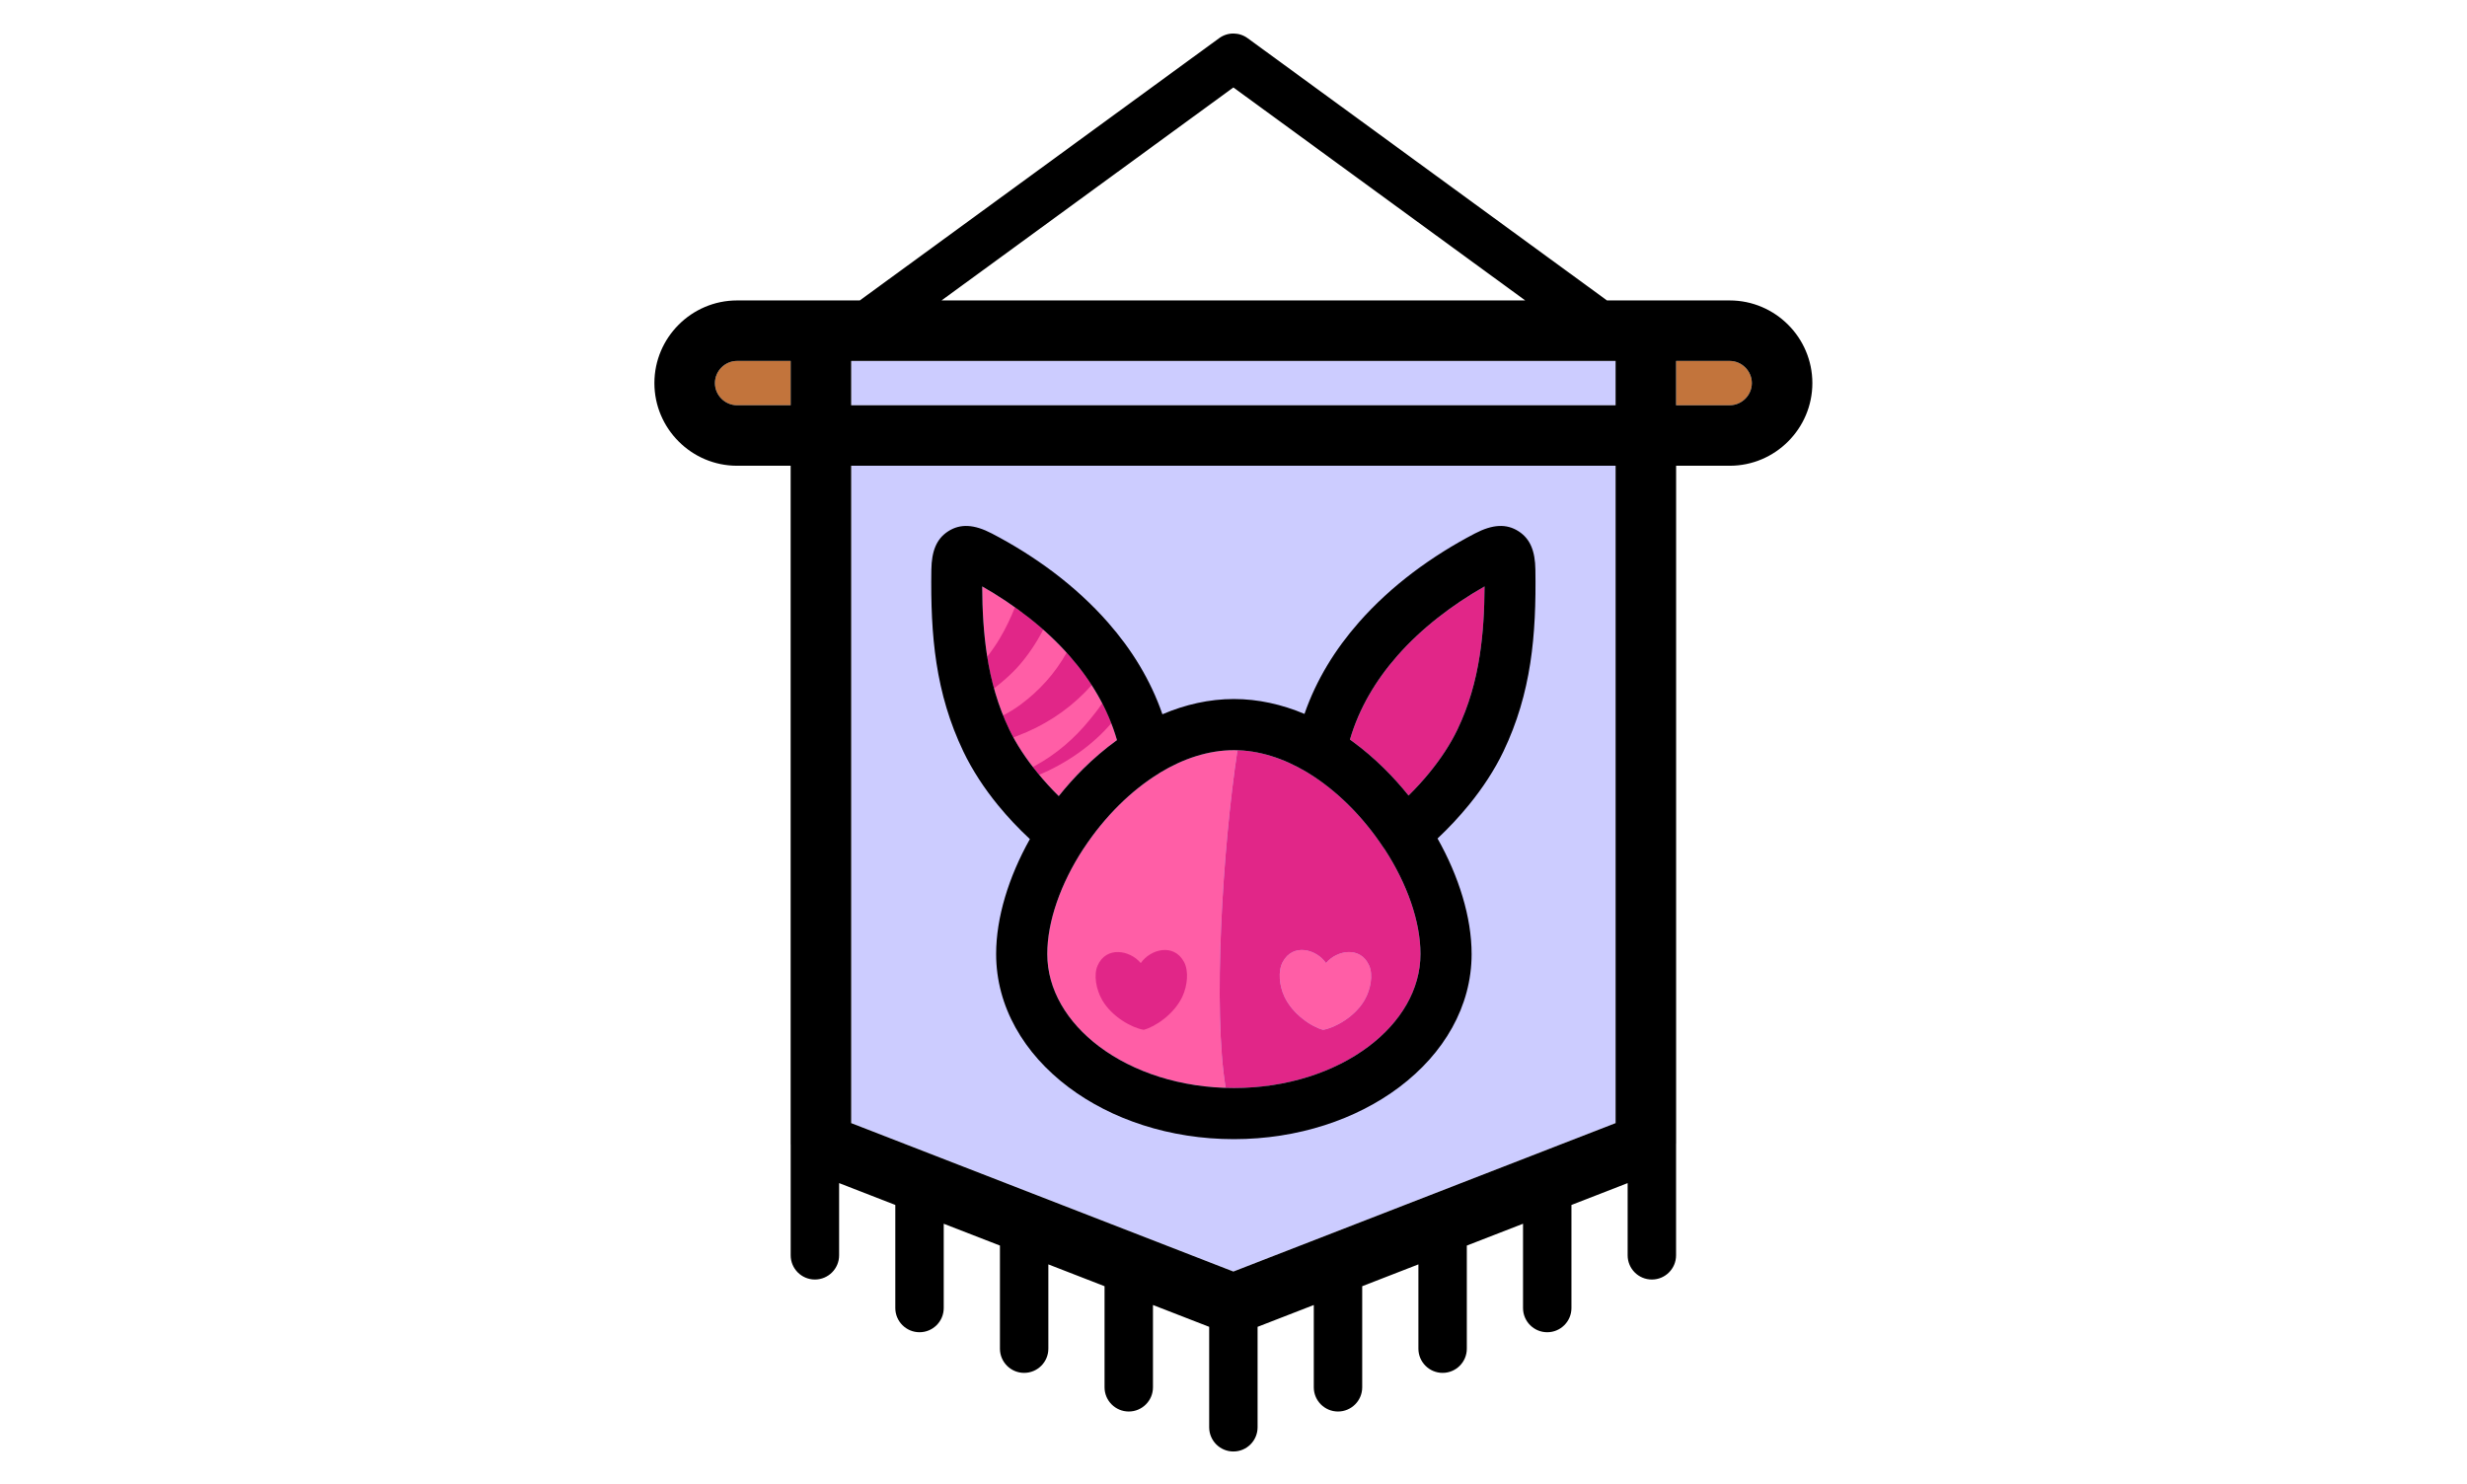 <?xml version="1.0" encoding="UTF-8"?>
<!DOCTYPE svg PUBLIC "-//W3C//DTD SVG 1.0//EN" "http://www.w3.org/TR/2001/REC-SVG-20010904/DTD/svg10.dtd">
<!-- Creator: CorelDRAW -->
<svg xmlns="http://www.w3.org/2000/svg" xml:space="preserve" width="241mm" height="145mm" version="1.0" style="shape-rendering:geometricPrecision; text-rendering:geometricPrecision; image-rendering:optimizeQuality; fill-rule:evenodd; clip-rule:evenodd"
viewBox="0 0 24100 14500"
 xmlns:xlink="http://www.w3.org/1999/xlink">
 <defs>
  <style type="text/css">
   <![CDATA[
    .fil3 {fill:#E12688}
    .fil1 {fill:#C2743C}
    .fil0 {fill:#CCCCFF}
    .fil4 {fill:black;fill-rule:nonzero}
    .fil2 {fill:#FF5EA6;fill-rule:nonzero}
   ]]>
  </style>
 </defs>
 <g id="Layer_x0020_1">
  <g id="_105553503841344">
   <path class="fil0" d="M8315.11 4550.36l0 6422.2 3733.72 1450.27 3733.76 -1450.29 0 -6422.18 -7467.48 0zm7467.48 -1023.95l-7467.48 0 0 432.77 7467.48 0 0 -432.77z"/>
   <path class="fil1" d="M7723.92 3526.41l-523.4 0c-59.18,0 -113.23,24.44 -152.58,63.79 -39.35,39.36 -63.79,93.4 -63.79,152.59 0,59.2 24.44,113.25 63.79,152.6 39.35,39.35 93.4,63.79 152.58,63.79l523.4 0 0 -432.77zm9173.25 0l-523.39 0 0 432.77 523.39 0c59.19,0 113.23,-24.44 152.58,-63.79 39.35,-39.35 63.79,-93.4 63.79,-152.59 0,-59.2 -24.44,-113.25 -63.79,-152.6 -39.35,-39.35 -93.39,-63.79 -152.58,-63.79z"/>
   <g>
    <path class="fil2" d="M12196.34 10625.78c-6.93,0.39 -13.85,0.74 -20.79,1.07 6.94,-0.33 13.86,-0.68 20.79,-1.07zm756.99 -1216.96c-92.08,-133.7 -321.16,-198.36 -422.27,-10.85 -47.57,88.19 -34.04,230.48 15.89,338.18 79.55,171.53 266.12,296.25 377.77,324.95l0.84 0.02c113.73,-18.8 310.52,-126.7 404.77,-290.62 59.18,-102.92 85.11,-243.48 45.44,-335.49 -84.3,-195.64 -318.16,-151.29 -421.6,-26.15l-0.84 -0.04zm-805.46 1219.19c-7.23,0.27 -14.48,0.5 -21.72,0.71l21.72 -0.71zm-22.32 0.72c-7.46,0.22 -14.91,0.38 -22.38,0.54 7.49,-0.16 14.92,-0.32 22.38,-0.54zm-49.32 0.9c-7.51,0.07 -15.03,0.11 -22.54,0.11 7.52,0 15.04,-0.04 22.54,-0.11zm-102.58 -1.17c-485.64,-15.1 -920.18,-166.8 -1236.32,-404.68 -312.99,-235.44 -506.59,-555.22 -506.59,-903.48 0,-319.28 131.88,-688.55 350.08,-1023.55 2.99,-4.01 5.9,-8.14 8.69,-12.37 97.89,-148.75 213.25,-290.7 342.19,-418.5 121.04,-119.99 253.33,-226.13 393.35,-311.92l-0.19 -0.3c3.16,-1.92 6.26,-3.92 9.31,-5.98 225.9,-136.42 470.85,-218.68 719.52,-218.68 11.74,0 23.46,0.18 35.18,0.54 -145.91,955.3 -241.73,2542.21 -115.22,3298.92zm-2331.63 -4226.63c39.14,253.87 106.81,493.62 218.31,726.3 68.2,142.32 163.58,285.52 275.36,422.27 65.28,79.86 134.99,156.07 207.22,227.46 74.2,-93.17 153.63,-182.07 237.51,-265.21 103.71,-102.82 214.63,-197.63 331.32,-281.72 -88.64,-307.89 -252.73,-582.66 -462.96,-822.11 -238.03,-271.14 -536.39,-498.68 -853.62,-679.56 1.02,234.57 13.64,457.07 46.86,672.57z"/>
    <path class="fil3" d="M12953.33 9408.82c-92.08,-133.7 -321.16,-198.36 -422.27,-10.85 -47.57,88.18 -34.04,230.48 15.89,338.18 79.54,171.53 266.12,296.25 377.77,324.95l0.84 0.02c113.73,-18.8 310.52,-126.7 404.77,-290.62 59.18,-102.92 85.11,-243.48 45.44,-335.49 -84.3,-195.64 -318.16,-151.3 -421.6,-26.15l-0.84 -0.04zm-1808.98 0c92.08,-133.7 321.18,-198.36 422.28,-10.85 47.56,88.19 34.03,230.48 -15.9,338.18 -79.54,171.53 -266.13,296.25 -377.77,324.95l-0.84 0.02c-113.73,-18.8 -310.51,-126.7 -404.77,-290.62 -59.18,-102.92 -85.11,-243.48 -45.44,-335.49 84.3,-195.64 318.17,-151.29 421.61,-26.15l0.83 -0.04zm-479.9 -2715.58c-20.15,23.03 -41.02,45.51 -62.63,67.45 -189.22,192.04 -411.84,334.15 -665.29,429.82 -12.34,4.67 -24.71,9.32 -37.16,13.84 -13.84,-25.4 -26.88,-50.83 -39.04,-76.22 -22.04,-46 -42.36,-92.26 -61.1,-138.87 58.05,-29.85 113.96,-63.43 166.75,-102.31 189.92,-139.95 341.43,-310.01 453.96,-510.43 9.71,10.7 19.32,21.46 28.84,32.3 78.9,89.87 151.32,184.71 215.67,284.42zm-1020.26 -277.56c16.74,105.51 38.47,208.6 66.31,309.78 76.66,-58.14 159.76,-131.47 220.96,-197.45 97.69,-105.3 195.56,-248.47 259.28,-376.93 -87.64,-77.32 -180.02,-150.08 -275.8,-218.16 -42.39,107.16 -91.87,210.01 -150.89,309.01 -36.17,60.66 -76.67,118.07 -119.86,173.75zm445.92 1077.41c14.86,19.21 30.07,38.32 45.58,57.31 5.15,6.31 10.35,12.59 15.56,18.86 119.73,-48.42 262.44,-126.37 384.15,-212.81 119.9,-85.11 227.28,-181.25 320.67,-290.14 -26,-66.81 -55.57,-131.9 -88.38,-195.27 -43.18,64.08 -83.06,113.04 -124.14,163.32 -148.03,181.31 -322.65,332.56 -530.08,446.33 -7.72,4.24 -15.52,8.37 -23.36,12.4zm3097.39 -267.56l8.35 6.03 8.15 5.89 5.48 3.97 2.7 1.99c108.54,79.34 211.49,167.48 307.72,262.31 85.28,84.01 165.69,173.35 240.45,266.55 72.06,-71.13 140.76,-146.2 204.12,-223.92 109.99,-134.92 204.4,-277.29 272.9,-420.22 111.5,-232.67 179.16,-472.43 218.3,-726.3 33.23,-215.5 45.84,-438 46.87,-672.57 -317.22,180.87 -615.59,408.4 -853.62,679.55 -208.99,238.08 -372.4,511.02 -461.42,816.72zm-1213.85 3402.93c-126.51,-756.71 -30.69,-2343.62 115.22,-3298.92 232.75,7.23 461.61,85.58 673.92,211.91 7.11,4.87 14.49,9.4 22.16,13.55 135.92,83.63 265.62,187.65 385.63,305.89 128.24,126.35 244.21,268.64 343.85,419.33 4.08,6.17 8.41,12.1 12.94,17.78 217.71,334.69 349.26,703.42 349.26,1022.3 0,348.26 -193.59,668.04 -506.59,903.48 -333.41,250.82 -798.54,405.96 -1316.35,405.96 -26.83,0 -53.51,-0.45 -80.04,-1.28z"/>
    <path class="fil4" d="M14376.23 9320.3c0,512.86 -270.41,972.72 -707.6,1301.61 -416.76,313.51 -988.01,507.43 -1614.94,507.43 -626.93,0 -1198.18,-193.92 -1614.94,-507.43 -437.19,-328.89 -707.61,-788.75 -707.61,-1301.61 0,-355.18 122.22,-752.59 329.8,-1122.62 -110.86,-103.14 -216.38,-214.56 -311.66,-331.13 -132.96,-162.64 -249.59,-339.65 -337.81,-523.75 -136.18,-284.16 -217.57,-568.89 -263.2,-864.85 -44.16,-286.48 -54.8,-587.9 -49.84,-912.66 2.71,-177.51 48.1,-299.99 164.42,-374.72 119.24,-76.62 253.88,-68.4 426.27,21.38 416.03,216.64 816.95,507.43 1134.36,869.01 231.04,263.17 416.96,562.77 532.01,897.44 222.4,-94.88 457.45,-149.01 698.2,-149.01 237.71,0 469.85,52.77 689.75,145.43 115.15,-333.23 300.56,-631.63 530.78,-893.87 317.42,-361.58 718.32,-652.36 1134.36,-869 172.36,-89.77 307.01,-98 426.27,-21.38 116.34,74.74 161.7,197.2 164.41,374.72 4.96,324.76 -5.68,626.18 -49.84,912.66 -45.63,295.97 -127.02,580.7 -263.18,864.85 -86.87,181.29 -202.69,357.02 -335.36,519.76 -95.53,117.2 -199.57,227.96 -307.6,329.46 209.5,371.65 332.95,771.28 332.95,1128.28zm-1188.72 -2094.77l8.34 6.03 8.14 5.89 5.49 3.98 2.7 1.98c108.54,79.33 211.49,167.48 307.72,262.31 85.28,84 165.69,173.35 240.45,266.56 72.06,-71.14 140.76,-146.21 204.12,-223.93 109.99,-134.92 204.41,-277.29 272.9,-420.22 111.5,-232.67 179.16,-472.43 218.3,-726.3 33.22,-215.5 45.84,-438 46.87,-672.57 -317.22,180.86 -615.59,408.4 -853.62,679.55 -208.99,238.08 -372.39,511.01 -461.41,816.72zm339.86 1072.48c-4.53,-5.7 -8.86,-11.61 -12.94,-17.79 -99.63,-150.7 -215.61,-292.99 -343.85,-419.33 -120,-118.23 -249.71,-222.26 -385.63,-305.89 -7.67,-4.15 -15.05,-8.68 -22.16,-13.55 -223.01,-132.7 -464.26,-212.45 -709.1,-212.45 -248.66,0 -493.62,82.26 -719.52,218.68 -3.06,2.06 -6.15,4.06 -9.3,5.99l0.18 0.29c-140.01,85.79 -272.31,191.94 -393.35,311.92 -128.94,127.81 -244.31,269.75 -342.19,418.5 -2.79,4.24 -5.7,8.36 -8.69,12.37 -218.2,335 -350.07,704.27 -350.07,1023.55 0,348.26 193.59,668.04 506.58,903.49 333.41,250.81 798.55,405.95 1316.36,405.95 517.81,0 982.95,-155.14 1316.35,-405.95 312.99,-235.45 506.59,-555.23 506.59,-903.49 0,-318.88 -131.56,-687.62 -349.26,-1022.29zm-3885.35 -1896.18c39.14,253.86 106.81,493.62 218.31,726.3 68.2,142.31 163.58,285.52 275.36,422.27 65.28,79.86 134.99,156.08 207.23,227.46 74.19,-93.17 153.62,-182.07 237.5,-265.22 103.72,-102.81 214.64,-197.61 331.32,-281.71 -88.65,-307.89 -252.73,-582.65 -462.96,-822.11 -238.03,-271.15 -536.39,-498.69 -853.63,-679.56 1.03,234.57 13.65,457.07 46.87,672.57z"/>
   </g>
   <path class="fil4" d="M16897.17 3526.41l-523.39 0 0 432.77 523.39 0c59.19,0 113.23,-24.44 152.58,-63.79 39.35,-39.35 63.79,-93.4 63.79,-152.59 0,-59.2 -24.44,-113.25 -63.79,-152.6 -39.35,-39.35 -93.39,-63.79 -152.58,-63.79zm-8497.89 -591.18l3511 -2562.61c86.05,-62.66 200.38,-58.47 280.98,2.81l3507.14 2559.8 1198.77 0c222.39,0 424.36,90.77 570.57,236.98 146.22,146.21 236.99,348.19 236.99,570.58 0,222.38 -90.76,424.35 -236.99,570.59 -146.21,146.21 -348.18,236.98 -570.57,236.98l-523.39 0 0 6623.44 -0.45 0 0 1090.5c0,130.59 -105.88,236.48 -236.48,236.48 -130.59,0 -236.47,-105.89 -236.47,-236.48l0 -705.37 -549.06 213.27 0 1007.23c0,130.59 -105.88,236.47 -236.48,236.47 -130.59,0 -236.47,-105.88 -236.47,-236.47l0 -823.53 -549.05 213.27 0 1007.24c0,130.59 -105.88,236.47 -236.47,236.47 -130.6,0 -236.48,-105.88 -236.48,-236.47l0 -823.53 -549.06 213.27 0 987.73c0,130.59 -105.88,236.47 -236.47,236.47 -130.59,0 -236.48,-105.88 -236.48,-236.47l0 -804.03 -549.04 213.27 0 967.25 0 14.1c0,130.59 -105.88,236.47 -236.48,236.47 -130.59,0 -236.47,-105.88 -236.47,-236.47l0 -14.1 0 -967.25 -549.05 -213.27 0 804.03c0,130.59 -105.88,236.47 -236.47,236.47 -130.6,0 -236.48,-105.88 -236.48,-236.47l0 -987.73 -549.06 -213.27 0 823.53c0,130.59 -105.88,236.47 -236.47,236.47 -130.6,0 -236.48,-105.88 -236.48,-236.47l0 -1007.23 -549.05 -213.27 0 823.52c0,130.59 -105.88,236.47 -236.47,236.47 -130.59,0 -236.48,-105.88 -236.48,-236.47l0 -1007.22 -549.05 -213.27 0 705.36c0,130.59 -105.89,236.48 -236.48,236.48 -130.59,0 -236.47,-105.89 -236.47,-236.48l0 -1074.53c-0.29,-5.3 -0.44,-10.61 -0.44,-15.96l0 -6623.45 -523.4 0c-222.38,0 -424.36,-90.77 -570.57,-236.98 -146.22,-146.24 -236.98,-348.21 -236.98,-570.58 0,-222.38 90.77,-424.35 236.98,-570.59 146.21,-146.21 348.19,-236.98 570.57,-236.98l1198.76 0zm6500.57 0l-2851.01 -2080.9 -2851.01 2080.9 5702.02 0zm882.74 591.18l-7467.48 0 0 432.77 7467.48 0 0 -432.77zm-8058.67 0l-523.4 0c-59.18,0 -113.23,24.44 -152.58,63.79 -39.35,39.36 -63.79,93.4 -63.79,152.59 0,59.2 24.44,113.25 63.79,152.6 39.35,39.35 93.4,63.79 152.58,63.79l523.4 0 0 -432.77zm591.19 1023.95l0 6422.2 3733.72 1450.27 3733.76 -1450.29 0 -6422.18 -7467.48 0z"/>
  </g>
 </g>
</svg>

